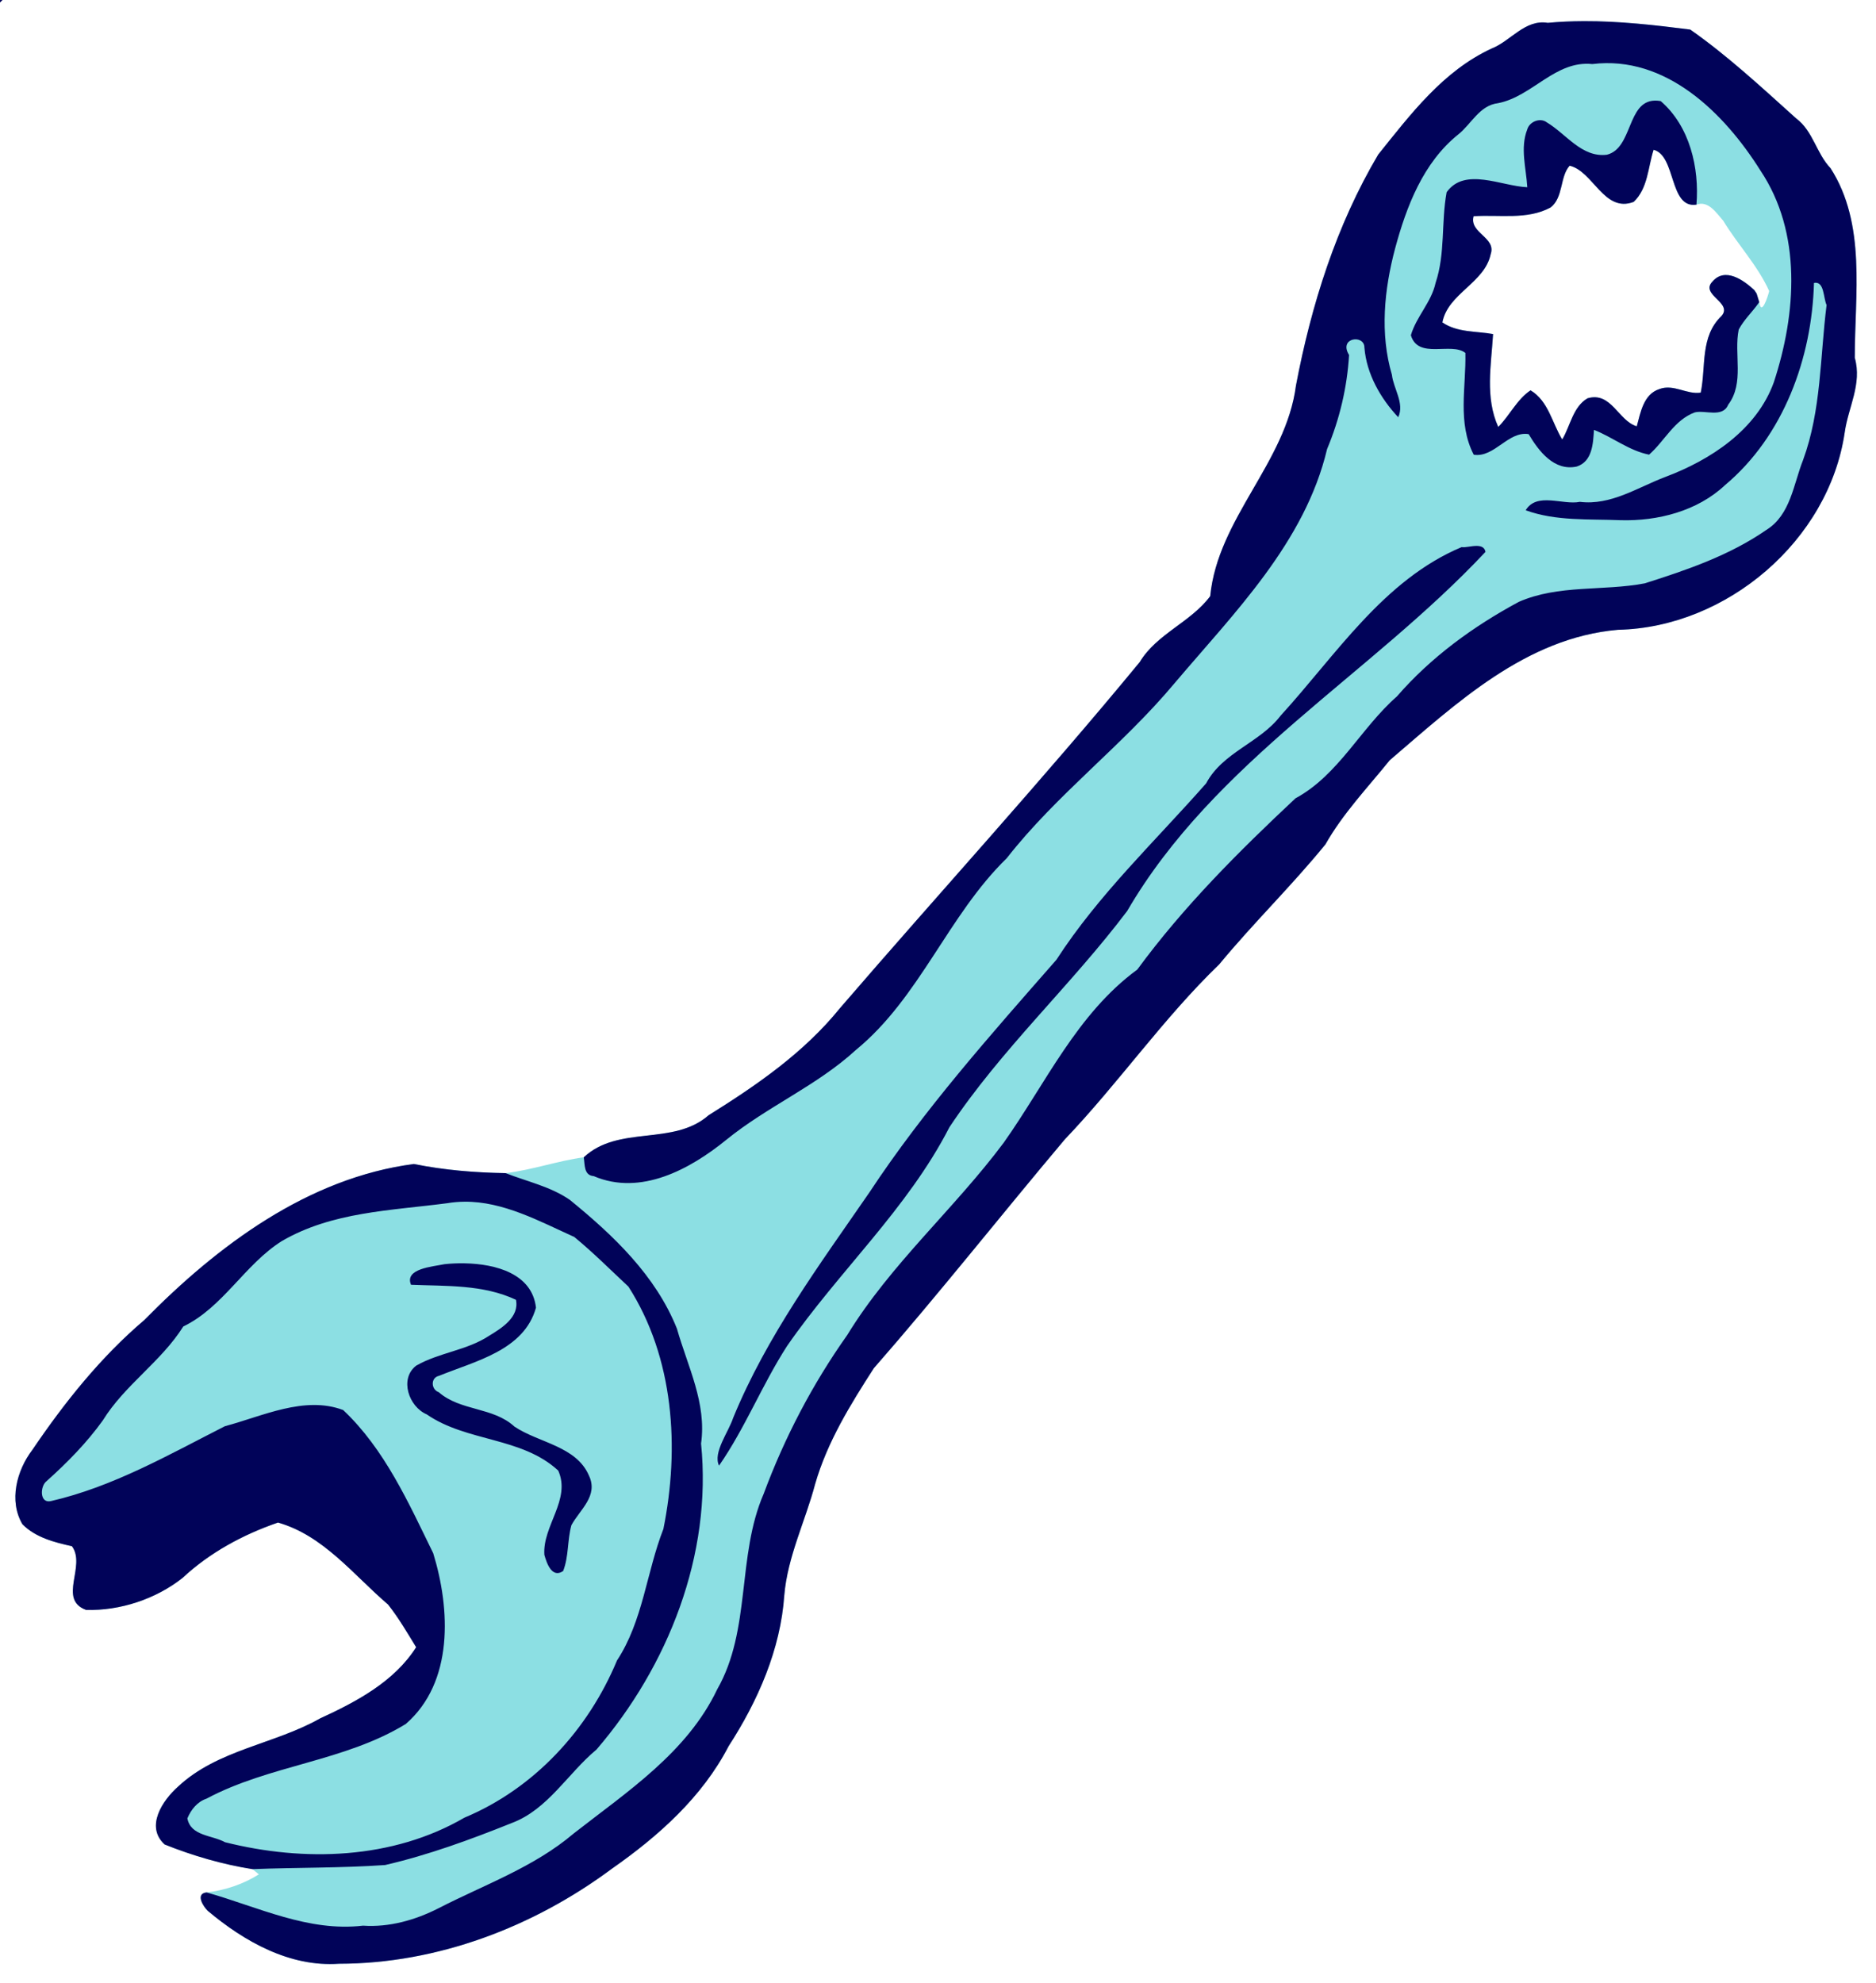 <?xml version="1.0" encoding="UTF-8"?>
<svg width="581pt" height="614pt" version="1.1" viewBox="0 0 581 614" xmlns="http://www.w3.org/2000/svg">
<path d="m490.41 6.552c-3.685 0.015-7.373 0.174-11.066 0.519-7.08-1.15-11.461 5.639-17.391 7.959-15 6.93-25.05 20.3-35.12 32.83-13.01 21.98-20.72 46.531-25.47 71.511-3.09 23.91-24.169 41.04-26.559 65.22-5.97 8.05-16.54 11.639-21.82 20.409-30.05 36.47-61.99 71.341-92.83 107.14-11.16 13.81-25.779 23.869-40.709 33.189-10.95 9.6-27.87 2.921-38.65 13.011-8.06 1.08-16.001 3.93-24.191 4.9-9.55-0.17-19.039-0.931-28.409-2.831-32.8 4.28-60.831 25.27-83.481 48.3-13.54 11.5-24.749 25.56-34.689 40.22-4.84 6.33-7.36 15.8-3.07 23.03 4.01 4.08 9.91 5.62 15.33 6.8 4.49 6.12-4.48 16.47 4.37 19.72 10.51 0.31 21.619-3.35 29.909-9.92 8.39-7.83 18.731-13.41 29.541-17.13 14.11 4.02 23.38 16.24 34.08 25.38 3.27 4.13 5.94 8.73 8.7 13.22-6.79 10.69-18.56 16.911-29.77 22.061-14.12 8-31.719 9.65-43.939 21.08-4.82 4.26-10.28 12.409-4.17 17.939 8.57 3.45 17.91 6.181 27.17 7.631 0.5 0.4 1.5 1.219 2 1.619-4.87 3.07-10.46 4.93-16.18 5.6-3.54 0.35-1.121 4.281 0.369 5.711 11.28 9.47 25.35 17.44 40.62 16.38 30.53-0.04 60.261-11.39 84.591-29.48 14.36-10.04 27.919-22.13 36.089-37.9 9.05-13.98 16.081-29.94 17.241-46.73 1.03-12.02 6.509-22.92 9.559-34.45 3.75-13 10.891-24.571 18.161-35.841 20.27-23.15 39.329-47.339 59.159-70.859 16.65-17.44 30.45-37.45 47.82-54.2 10.53-12.75 22.451-24.321 32.891-37.141 5.4-9.55 13.049-17.55 19.909-26.05 20.64-17.65 42.16-37.931 70.7-40.391 33.66-0.72 65.299-27.639 70.209-61.119 1.08-7.77 5.43-14.99 3.12-23.1-0.03-19.46 3.641-41.361-7.509-58.711-4.4-4.61-5.4-11.5-10.63-15.4-10.6-9.53-21.21-19.4-32.82-27.52-10.99-1.404-22.01-2.654-33.06-2.609zm21.714 39.828c7 1.8 4.77 18.271 13.27 16.991 3.68-1.38 6.199 2.6 8.309 5 4.5 7.4 10.63 13.81 14.22 21.75-0.42 1.74-2.45 7.94-3.07 3.43-0.26-0.89-0.54-1.77-0.82-2.65-0.18-0.27-0.529-0.81-0.709-1.07-3.32-3.11-9.07-7.19-12.97-2.65-3.97 4.1 6.5 6.551 2.77 10.691-6.64 6.35-4.73 15.6-6.4 23.7-4.33 0.67-8.41-2.78-12.82-1.1-4.91 1.6-5.811 7.23-6.991 11.52-5.69-1.64-7.87-10.831-15.25-8.661-4.52 2.65-5.309 8.52-7.839 12.75-3.14-5.11-4.271-11.93-9.811-15.22-4.26 2.86-6.43 7.771-10 11.331-4.14-9.16-2.18-19.14-1.6-28.75-5.31-0.96-11.059-0.431-15.709-3.611 1.72-9 13.12-12.18 14.98-21.17 1.75-5.17-6.709-6.5-5.309-11.7 7.92-0.56 16.6 1.22 23.87-2.73 3.98-3.08 2.82-9.54 5.88-12.92 7.28 1.68 10.669 14.72 19.839 11.2 4.41-4.18 4.421-10.72 6.161-16.13z" fill="#8cdfe3"/>
<path transform="scale(.8)" d="m0 0v0.975c0.237-0.25 0.725-0.737 0.975-0.975h-0.975zm613.01 8.19c-4.61 0.018-9.22 0.217-13.83 0.648-8.85-1.438-14.33 7.049-21.74 9.949-18.75 8.663-31.32 25.375-43.9 41.037-16.27 27.475-25.9 58.166-31.84 89.386-3.86 29.89-30.21 51.3-33.2 81.53-7.46 10.06-20.68 14.55-27.28 25.51-37.56 45.59-77.48 89.18-116.03 133.93-13.95 17.26-32.23 29.83-50.89 41.48-13.69 12-34.84 3.65-48.31 16.27 0.46 2.86-0.03 6.98 3.86 7.28 18.19 7.79 37.35-2.7 51.33-14.06 15.86-12.91 35.06-20.9 50.18-34.79 24.75-20.27 35.65-52.1 58.35-74.16 19.32-24.73 44.78-43.58 64.88-67.63 23.25-27.46 50.57-54.58 59.16-90.77 4.86-11.59 7.76-23.86 8.51-36.4-4.22-6.79 6-8.09 5.94-2.86 0.82 10.2 6.25 19.66 13.09 26.95 2.51-5.4-1.86-11.1-2.45-16.45-4.69-15.9-2.98-33 1.23-48.815 4.39-16.3 10.87-33.275 24.43-44.163 5.14-4.074 8.23-11.299 15.49-12.136 13.26-2.613 22.15-16.638 36.44-15.125 28.46-3.5 51.11 18.961 65.06 41.174 16.19 24.162 13.92 55.415 5.21 81.975-6.64 18.41-24.45 30.07-42.06 36.67-10.73 4.07-21.03 11.09-33.03 9.62-6.57 1.34-16.7-3.89-20.97 3.26 11.71 4.26 24.51 3.33 36.75 3.84 14.36 0.4 29.71-3.51 40.4-13.56 22.73-19.04 33.65-49.23 34.45-78.27 4.06-0.82 3.58 5.8 4.88 8.55-2.53 20.02-2.03 40.75-9.11 60.01-3.72 9.33-4.82 21.23-14.23 27.05-14.2 9.84-30.72 15.49-47.04 20.66-16.14 3.08-33.37 0.41-48.79 7.18-17.61 9.49-33.99 21.39-47.16 36.58-13.99 12.25-22.57 30.41-39.28 39.45-21.95 20.55-43.42 41.98-61.23 66.27-23.34 17.09-35.43 44.03-51.73 67.03-19.15 25.65-43.77 46.98-60.56 74.43-13.4 18.9-24.27 39.67-32.33 61.4-10.5 24.1-4.76 52.59-18.04 75.78-11.61 24.38-34.88 39.6-55.5 55.71-15.36 13.08-34.61 19.83-52.31 28.94-9.01 4.59-19.1 7.46-29.28 6.76-21.22 2.49-40.692-7.26-60.542-12.86-4.425 0.44-1.401 5.35 0.461 7.14 14.1 11.84 31.691 21.8 50.771 20.47 38.17-0.05 75.33-14.23 105.74-36.85 17.95-12.55 34.9-27.66 45.11-47.37 11.32-17.48 20.11-37.43 21.55-58.41 1.29-15.03 8.14-28.65 11.95-43.07 4.69-16.25 13.62-30.71 22.71-44.8 25.33-28.94 49.16-59.17 73.94-88.57 20.82-21.8 38.07-46.81 59.78-67.75 13.16-15.94 28.06-30.4 41.11-46.43 6.75-11.93 16.31-21.93 24.89-32.56 25.8-22.06 52.7-47.41 88.38-50.49 42.07-0.9 81.62-34.55 87.76-76.4 1.35-9.71 6.78-18.73 3.9-28.87-0.04-24.33 4.55-51.703-9.39-73.39-5.5-5.763-6.75-14.375-13.29-19.25-13.25-11.913-26.51-24.251-41.02-34.401-13.74-1.753-27.51-3.315-41.33-3.26zm27.55 30.75c-10.76 0.31-8.45 18.44-18.49 20.948-9.73 1.2-15.77-8.074-23.26-12.524-2.57-1.962-6.72-0.288-7.57 2.737-2.8 7.162-0.43 14.95 0.02 22.363-10.01-0.4-24.21-7.925-31.23 1.937-2.15 11.613-0.45 23.762-4.28 35.1-1.59 7.44-7.46 13.04-9.56 20.25 2.82 9.5 15.63 2.52 21.1 6.85 0.32 13.09-3.18 27.07 3.25 39.41 8.05 1.19 13.31-9.27 21.24-7.98 3.93 6.6 9.89 14.43 18.63 12.54 6.05-1.96 6.33-8.95 6.66-14.19 7.25 2.83 13.62 8.08 21.34 9.59 6.05-5.32 9.72-13.41 17.68-16.35 3.97-1.02 10.77 2.23 12.94-2.98 6.38-8.42 2.12-19.59 4.08-29.1 2.08-3.9 5.44-6.96 7.95-10.6-0.32-1.12-0.67-2.22-1.02-3.32-0.23-0.33-0.66-1.01-0.89-1.33-4.15-3.89-11.34-8.99-16.21-3.32-4.96 5.13 8.12 8.19 3.46 13.37-8.3 7.94-5.91 19.5-8 29.62-5.41 0.84-10.51-3.47-16.02-1.37-6.14 2-7.27 9.04-8.74 14.4-7.12-2.05-9.84-13.54-19.07-10.83-5.65 3.31-6.63 10.65-9.79 15.94-3.93-6.39-5.34-14.91-12.27-19.03-5.32 3.58-8.04 9.72-12.5 14.17-5.17-11.45-2.72-23.93-2-35.94-6.64-1.2-13.82-0.54-19.63-4.51 2.14-11.25 16.39-15.23 18.72-26.466 2.19-6.462-8.39-8.125-6.64-14.625 9.9-0.7 20.75 1.526 29.84-3.412 4.98-3.85 3.53-11.925 7.35-16.15 9.1 2.1 13.34 18.4 24.8 14 5.51-5.225 5.53-13.4 7.7-20.162 8.75 2.25 5.96 22.838 16.59 21.238 1.16-14.238-2.56-30.338-13.84-40.088-0.84-0.148-1.62-0.206-2.34-0.186zm-68.86 172.35c-2.12-0.02-4.65 0.74-5.84 0.45-30.26 12.69-48.68 41.82-70.11 65.26-8.04 10.52-22.39 14.1-28.82 26.19-19.73 22.41-41.64 43.02-57.96 68.27-25.35 28.93-51.21 57.91-72.42 90.08-19.29 27.96-39.74 55.58-52.73 87.25-1.75 5.4-7.92 13.43-5.46 18.47 10.12-14.57 16.7-31.37 26.34-46.31 19.99-28.91 46.64-53.07 62.83-84.64 20.07-30.21 47.05-54.86 68.83-83.71 33.67-57.83 94.03-91.35 138.71-139-0.32-1.81-1.72-2.29-3.37-2.31zm-411.46 239.22c-41 5.35-76.041 31.59-104.35 60.38-16.928 14.37-30.94 31.95-43.365 50.27-6.05 7.91-9.2 19.75-3.837 28.79 5.013 5.1 12.388 7.02 19.162 8.5 5.612 7.65-5.6 20.59 5.462 24.65 13.138 0.39 27.025-4.19 37.387-12.4 10.488-9.79 23.413-16.76 36.921-21.41 17.64 5.02 29.23 20.3 42.6 31.72 4.09 5.16 7.43 10.91 10.88 16.53-8.49 13.36-23.2 21.14-37.21 27.57-17.65 10-39.652 12.07-54.927 26.35-6.025 5.33-12.851 15.51-5.213 22.43 10.712 4.31 22.388 7.72 33.963 9.54 17.127-0.67 34.287-0.4 51.377-1.59 16.79-3.89 33.02-9.84 49-16.25 14.05-5.25 21.71-19.23 32.82-28.43 27.74-32.27 44.84-75.41 40.49-118.44 2.23-15.7-5.2-29.86-9.34-44.48-8.22-20.58-24.63-36.14-41.47-49.85-7.48-5.17-16.5-7.06-24.84-10.34-11.94-0.21-23.8-1.16-35.51-3.54zm19.51 14.6c15.1-0.14 29.03 7.54 42.57 13.65 7.32 6 14.04 12.76 20.96 19.21 17.66 27.54 19.88 62.4 13.54 93.79-6.57 16.78-7.88 35.57-17.97 50.92-11.15 26.83-32.05 49.56-59.06 60.83-27.85 16.19-62.04 17.19-92.69 9.5-5.075-2.81-13.225-2.32-14.563-9.22 1.413-3.38 3.825-6.44 7.401-7.63 24.402-13.05 53.422-14.36 77.162-28.92 18.6-16.16 17.25-44.49 10.61-66.08-9.56-19.55-18.82-40.31-34.86-55.42-15-5.66-31.29 2.42-45.788 6.26-21.712 11.04-43.337 23.46-67.275 28.96-4.537 1.12-4.349-5.8-1.699-7.75 7.937-7.12 15.462-14.75 21.699-23.43 8.5-13.77 22.575-22.72 31.162-36.37 15.463-7.49 23.726-23.96 38.141-33.06 19.51-11.36 42.23-11.79 64.11-14.67 2.21-0.37 4.39-0.55 6.55-0.57zm0.17 23.85c-2.78-0.06-5.46 0.07-7.85 0.33-4.63 0.97-15.57 1.7-12.96 7.97 13.64 0.56 27.9-0.17 40.63 5.81 1.39 6.67-5.49 10.96-10.33 13.89-8.65 5.74-19.4 6.49-28.3 11.61-6.6 5.1-2.85 15.89 4.1 18.86 15.54 10.72 36.73 8.66 50.9 21.75 5.03 11.25-6.15 21.39-5.37 32.61 0.89 3.23 2.95 9.22 7.27 6.26 2.21-5.66 1.59-11.96 3.19-17.73 3.29-6.05 10.5-11.32 6.83-19.14-4.9-11.52-19.43-12.69-28.87-19.03-8.31-7.64-20.76-5.91-29.32-13.31-2.99-1.05-3.21-5.62 0.12-6.34 14.07-5.74 32.93-9.85 37.53-26.38-1.48-13.13-15.52-16.93-27.57-17.16z" fill="#010359"/>
</svg>
